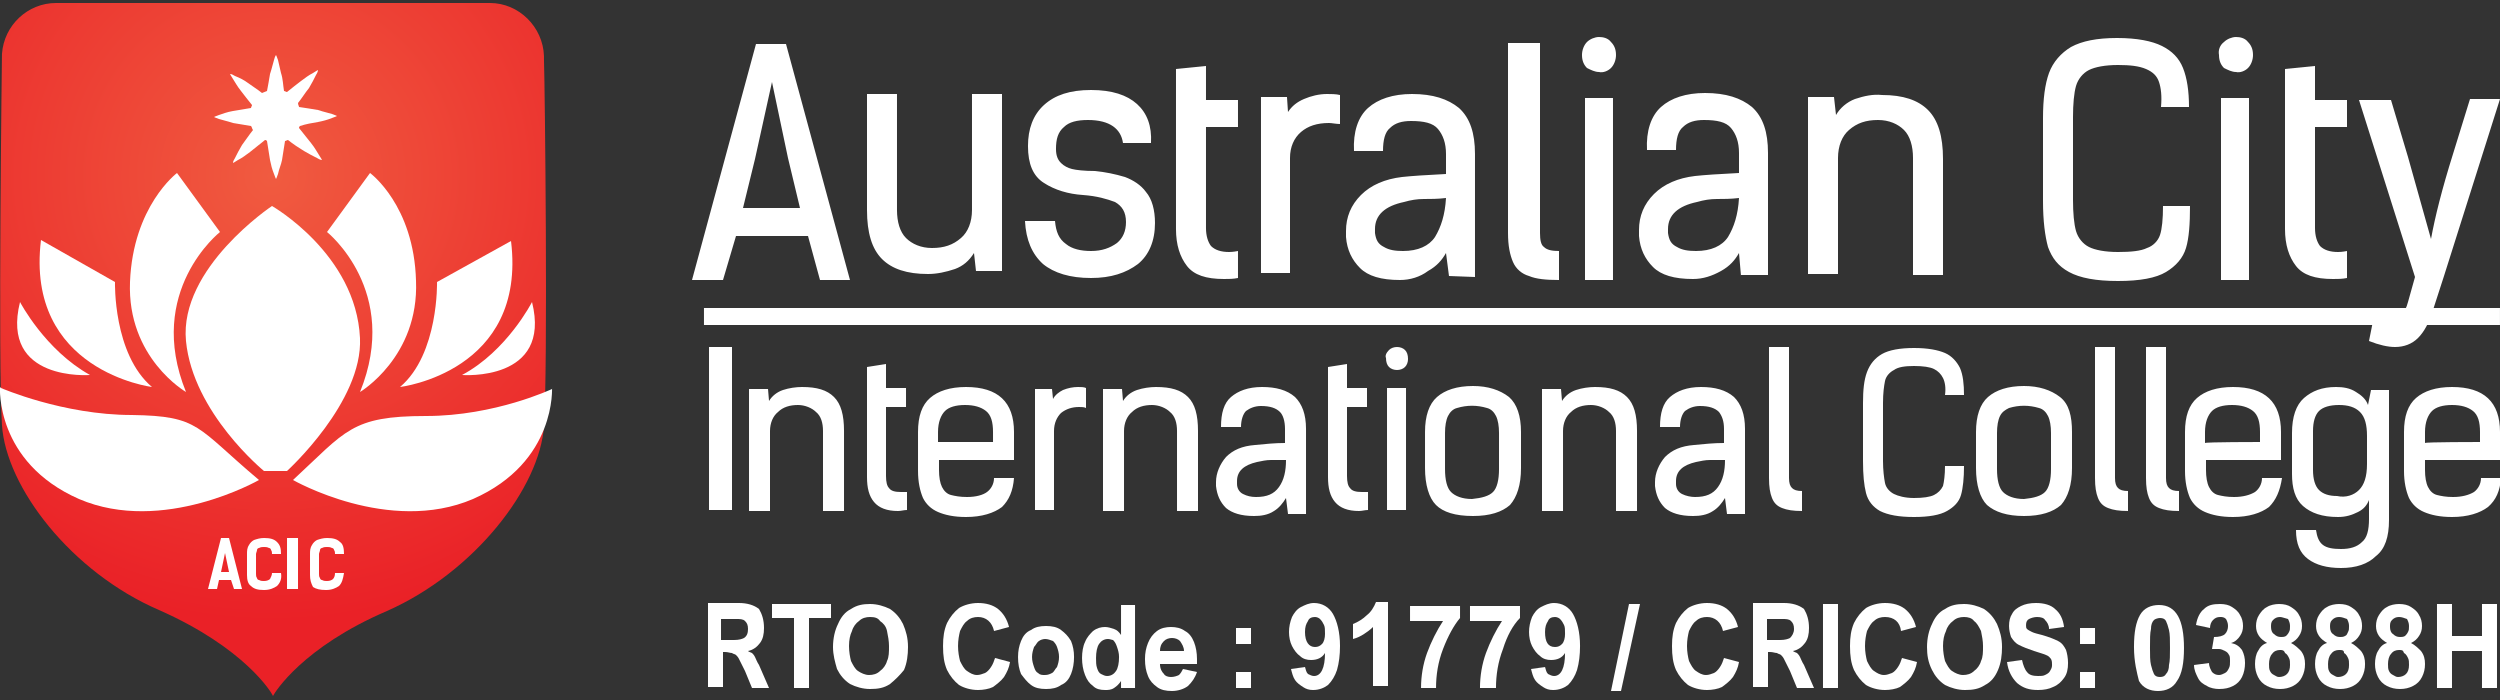 <svg width="150" height="42" viewBox="0 0 150 42" fill="none" xmlns="http://www.w3.org/2000/svg">
<rect x="0" y="0" width="150" height="42" fill="#333333" stroke="none"/>
<g clip-path="url(#clip0_386_3441)">
<path d="M32.638 3.54V3.36C32.578 1.62 31.138 0.18 29.398 0.18H3.358C1.678 0.18 0.238 1.5 0.118 3.24C0.118 3.24 -0.122 21.84 0.118 25.5C0.358 29.22 4.258 34.32 9.538 36.6C14.698 38.88 16.318 41.58 16.378 41.76C16.498 41.52 18.178 38.82 23.218 36.66C28.498 34.32 32.398 29.22 32.638 25.56C32.878 22.02 32.698 5.34 32.638 3.54Z" fill="url(#paint0_radial_386_3441)"/>
<path d="M7.919 24.9C3.779 24.9 0.059 23.28 0.059 23.28L-0.001 23.22C-0.001 23.22 -0.301 27.72 4.739 29.94C9.779 32.1 15.54 28.8 15.54 28.8C11.759 25.62 11.999 24.96 7.919 24.9ZM16.32 12.36C16.32 12.36 10.739 16.08 11.159 20.46C11.579 24.78 15.839 28.26 15.839 28.26H17.22C17.22 28.26 21.779 24.12 21.599 20.28C21.36 15.24 16.32 12.36 16.32 12.36Z" fill="white"/>
<path d="M11.16 23.52C8.7 17.46 13.2 13.92 13.2 13.92L10.62 10.38C10.62 10.38 7.98 12.36 7.8 16.92C7.62 21.48 11.16 23.52 11.16 23.52Z" fill="white"/>
<path d="M9.119 23.22C6.779 21.24 6.899 16.92 6.899 16.92L2.459 14.4C1.499 22.26 9.119 23.22 9.119 23.22Z" fill="white"/>
<path d="M5.401 22.5C2.701 21 1.201 18.12 1.201 18.12C0.001 22.92 5.401 22.5 5.401 22.5ZM21.601 23.52C21.601 23.52 25.141 21.42 24.961 16.86C24.841 12.3 22.201 10.38 22.201 10.38L19.621 13.92C19.621 13.92 24.061 17.46 21.601 23.52ZM24.001 23.22C24.001 23.22 31.621 22.32 30.661 14.46L26.221 16.92C26.221 16.86 26.341 21.24 24.001 23.22Z" fill="white"/>
<path d="M27.721 22.5C27.721 22.5 33.12 22.92 31.921 18.12C31.921 18.12 30.421 21.06 27.721 22.5ZM33.12 23.22V23.34C33.12 23.34 29.701 24.96 25.561 24.96C21.061 24.96 20.761 25.86 17.581 28.8C17.581 28.8 23.34 32.1 28.381 29.94C33.42 27.72 33.12 23.22 33.12 23.22ZM19.081 7.32C19.381 7.26 19.62 7.2 19.921 7.08C20.101 7.02 20.221 6.96 20.221 6.96C20.221 6.96 20.101 6.9 19.921 6.84C19.741 6.78 19.441 6.72 19.081 6.6C18.721 6.54 18.36 6.48 17.941 6.42C17.941 6.36 17.881 6.3 17.881 6.18C18.12 5.88 18.3 5.58 18.541 5.28C18.721 4.98 18.84 4.74 18.96 4.5C19.081 4.32 19.081 4.2 19.081 4.2C19.081 4.2 18.96 4.26 18.78 4.38C18.541 4.5 18.3 4.68 18.061 4.86C17.82 5.04 17.52 5.28 17.221 5.52C17.16 5.52 17.101 5.46 17.041 5.46C16.98 5.1 16.98 4.74 16.86 4.38C16.8 4.14 16.741 3.84 16.68 3.6C16.62 3.42 16.561 3.3 16.561 3.3C16.561 3.3 16.5 3.36 16.441 3.6C16.381 3.78 16.32 4.08 16.201 4.44C16.14 4.8 16.081 5.16 16.02 5.46C15.9 5.52 15.841 5.52 15.72 5.58C15.421 5.34 15.12 5.16 14.88 4.98C14.64 4.8 14.4 4.68 14.101 4.56C13.98 4.5 13.921 4.44 13.8 4.44C13.8 4.44 13.861 4.56 13.98 4.74C14.101 4.92 14.22 5.16 14.46 5.46C14.64 5.7 14.88 6 15.12 6.3C15.12 6.36 15.06 6.42 15.06 6.48C14.7 6.54 14.341 6.6 13.98 6.66C13.62 6.72 13.32 6.84 13.14 6.9C12.96 6.96 12.841 7.02 12.841 7.02C12.841 7.02 12.96 7.08 13.14 7.14C13.32 7.2 13.62 7.26 13.98 7.38C14.341 7.44 14.7 7.5 15.06 7.56C15.12 7.62 15.12 7.74 15.181 7.8C14.941 8.1 14.7 8.46 14.521 8.7C14.341 9 14.22 9.24 14.101 9.48C14.04 9.6 13.98 9.66 13.98 9.78C13.98 9.78 14.101 9.72 14.28 9.6C14.521 9.48 14.761 9.3 15.001 9.12C15.3 8.88 15.601 8.64 15.9 8.4C15.96 8.4 15.96 8.4 16.02 8.46C16.081 8.82 16.14 9.24 16.201 9.6C16.261 9.9 16.32 10.14 16.441 10.44C16.5 10.62 16.561 10.74 16.561 10.74C16.561 10.74 16.62 10.62 16.68 10.44C16.741 10.14 16.86 9.9 16.921 9.6C16.98 9.24 17.041 8.82 17.101 8.46C17.16 8.46 17.221 8.4 17.28 8.4C17.581 8.64 17.941 8.88 18.241 9.06C18.541 9.24 18.78 9.36 19.02 9.48C19.201 9.6 19.32 9.6 19.32 9.6C19.32 9.6 19.261 9.48 19.14 9.3C19.02 9.12 18.901 8.88 18.66 8.58C18.421 8.28 18.18 7.98 17.941 7.68C17.941 7.62 17.941 7.62 18 7.56C18.36 7.44 18.721 7.38 19.081 7.32ZM14.04 35.34L13.861 34.8H13.14L13.021 35.34H12.48L13.261 32.28H13.741L14.521 35.34H14.04ZM13.501 33.18L13.261 34.32H13.741L13.501 33.18ZM16.62 35.16C16.441 35.28 16.201 35.4 15.841 35.4C15.48 35.4 15.241 35.34 15.06 35.16C14.88 35.04 14.82 34.8 14.82 34.5V33.24C14.82 33.06 14.82 32.88 14.941 32.7C15.001 32.58 15.12 32.46 15.241 32.4C15.421 32.34 15.601 32.28 15.841 32.28C16.201 32.28 16.441 32.34 16.62 32.52C16.8 32.7 16.86 32.88 16.86 33.24H16.32C16.32 33.18 16.32 33.06 16.261 33C16.261 32.94 16.201 32.88 16.14 32.88C16.02 32.82 15.96 32.82 15.841 32.82C15.72 32.82 15.661 32.82 15.54 32.88C15.48 32.88 15.421 32.94 15.421 33C15.421 33.06 15.361 33.18 15.361 33.24V34.44C15.361 34.5 15.361 34.62 15.421 34.68C15.421 34.74 15.48 34.8 15.54 34.8C15.661 34.86 15.72 34.86 15.841 34.86C16.02 34.86 16.14 34.8 16.201 34.74C16.261 34.62 16.32 34.5 16.32 34.38H16.86C16.921 34.74 16.8 34.98 16.62 35.16ZM17.221 35.34V32.28H17.881V35.34H17.221ZM20.34 35.16C20.16 35.28 19.921 35.4 19.561 35.4C19.201 35.4 18.96 35.34 18.78 35.22C18.66 34.98 18.601 34.8 18.601 34.5V33.24C18.601 33.06 18.601 32.88 18.721 32.7C18.78 32.58 18.901 32.46 19.02 32.4C19.201 32.34 19.381 32.28 19.62 32.28C19.98 32.28 20.221 32.34 20.401 32.52C20.581 32.64 20.64 32.88 20.64 33.24H20.101C20.101 33.18 20.101 33.06 20.041 33C20.041 32.94 19.98 32.88 19.921 32.88C19.8 32.82 19.741 32.82 19.62 32.82C19.5 32.82 19.441 32.82 19.32 32.88C19.261 32.88 19.201 32.94 19.201 33C19.201 33.06 19.14 33.18 19.14 33.24V34.44C19.14 34.5 19.14 34.62 19.201 34.68C19.201 34.74 19.261 34.8 19.32 34.8C19.441 34.86 19.5 34.86 19.62 34.86C19.8 34.86 19.921 34.8 19.98 34.74C20.041 34.68 20.101 34.56 20.101 34.38H20.64C20.581 34.74 20.52 34.98 20.34 35.16ZM42.541 20.82H43.92V30.6H42.541V20.82ZM46.081 23.34L46.141 24.06C46.321 23.76 46.62 23.52 46.98 23.4C47.34 23.28 47.761 23.22 48.12 23.22C49.02 23.22 49.62 23.4 50.041 23.82C50.461 24.24 50.641 24.9 50.641 25.86V30.66H49.38V25.86C49.38 25.38 49.261 24.96 48.961 24.72C48.721 24.48 48.3 24.3 47.88 24.3C47.401 24.3 46.98 24.42 46.681 24.72C46.38 24.96 46.2 25.38 46.2 25.86V30.66H44.941V23.34H46.081ZM53.16 21.84V23.28H54.361V24.42H53.16V28.56C53.16 28.92 53.221 29.16 53.34 29.28C53.461 29.46 53.7 29.52 54.06 29.52C54.12 29.52 54.24 29.52 54.42 29.52V30.6C54.24 30.6 54.06 30.66 53.88 30.66C53.221 30.66 52.74 30.48 52.441 30.12C52.141 29.76 52.02 29.28 52.02 28.62V22.02L53.16 21.84ZM60.12 30.42C59.641 30.78 58.92 31.02 57.961 31.02C57.24 31.02 56.7 30.9 56.281 30.72C55.861 30.54 55.56 30.24 55.38 29.88C55.2 29.46 55.081 28.92 55.081 28.26V25.92C55.081 24.96 55.321 24.3 55.8 23.88C56.281 23.46 57.001 23.22 57.961 23.22C59.88 23.22 60.84 24.12 60.84 25.92V27.6H56.34V28.2C56.34 28.62 56.401 28.98 56.52 29.22C56.641 29.46 56.821 29.64 57.06 29.7C57.3 29.76 57.6 29.82 58.02 29.82C58.56 29.82 58.98 29.7 59.221 29.52C59.461 29.34 59.641 29.04 59.641 28.68H60.84C60.781 29.46 60.541 30 60.12 30.42ZM59.581 26.52V25.92C59.581 25.32 59.461 24.9 59.16 24.66C58.861 24.42 58.441 24.3 57.901 24.3C57.361 24.3 56.941 24.42 56.7 24.66C56.461 24.9 56.281 25.32 56.281 25.92V26.52C56.34 26.52 59.581 26.52 59.581 26.52ZM64.74 24.42C64.32 24.42 63.961 24.54 63.66 24.78C63.42 25.02 63.24 25.38 63.24 25.86V30.6H62.1V23.34H63.12L63.181 23.94C63.3 23.7 63.541 23.52 63.781 23.4C64.081 23.28 64.38 23.22 64.68 23.22C64.861 23.22 65.04 23.22 65.16 23.28V24.48C65.04 24.42 64.921 24.42 64.74 24.42ZM67.32 23.34L67.38 24.06C67.561 23.76 67.861 23.52 68.221 23.4C68.581 23.28 69.001 23.22 69.361 23.22C70.26 23.22 70.861 23.4 71.281 23.82C71.701 24.24 71.88 24.9 71.88 25.86V30.66H70.621V25.86C70.621 25.38 70.501 24.96 70.201 24.72C69.96 24.48 69.54 24.3 69.121 24.3C68.641 24.3 68.221 24.42 67.921 24.72C67.621 24.96 67.441 25.38 67.441 25.86V30.66H66.18V23.34H67.32ZM77.281 30.84L77.16 29.88C76.981 30.18 76.74 30.48 76.441 30.66C76.081 30.9 75.66 30.96 75.24 30.96C74.46 30.96 73.921 30.78 73.561 30.48C73.201 30.12 73.02 29.7 72.96 29.16C72.96 29.1 72.96 28.98 72.96 28.92C72.96 28.38 73.201 27.84 73.561 27.42C73.981 27 74.52 26.76 75.3 26.7C75.9 26.64 76.501 26.58 77.1 26.58V25.74C77.1 25.26 76.981 24.9 76.8 24.72C76.561 24.48 76.201 24.36 75.66 24.36C75.3 24.36 75.001 24.48 74.76 24.66C74.581 24.84 74.46 25.2 74.46 25.62H73.26C73.26 24.78 73.441 24.18 73.861 23.82C74.281 23.46 74.88 23.22 75.721 23.22C76.561 23.22 77.221 23.4 77.701 23.82C78.121 24.24 78.361 24.84 78.361 25.74V30.84H77.281ZM76.26 27.6C75.96 27.6 75.721 27.66 75.421 27.72C74.641 27.9 74.221 28.26 74.221 28.86C74.221 28.92 74.221 28.98 74.221 29.04C74.221 29.28 74.341 29.52 74.581 29.64C74.82 29.76 75.061 29.82 75.361 29.82C76.02 29.82 76.441 29.64 76.74 29.22C77.04 28.8 77.16 28.26 77.16 27.6C76.861 27.6 76.561 27.6 76.26 27.6ZM80.82 21.84V23.28H82.02V24.42H80.82V28.56C80.82 28.92 80.88 29.16 81.001 29.28C81.121 29.46 81.361 29.52 81.721 29.52C81.781 29.52 81.9 29.52 82.081 29.52V30.6C81.9 30.6 81.721 30.66 81.54 30.66C80.88 30.66 80.4 30.48 80.1 30.12C79.8 29.76 79.68 29.28 79.68 28.62V22.02L80.82 21.84ZM83.341 21C83.46 20.88 83.641 20.82 83.82 20.82C84.001 20.82 84.18 20.88 84.3 21C84.421 21.12 84.481 21.3 84.481 21.54C84.481 21.72 84.421 21.9 84.3 22.02C84.18 22.14 84.001 22.2 83.82 22.2C83.641 22.2 83.46 22.14 83.341 22.02C83.221 21.9 83.16 21.72 83.16 21.48C83.1 21.36 83.16 21.18 83.341 21ZM83.221 23.28H84.361V30.6H83.221V23.28ZM86.16 30.3C85.74 29.88 85.501 29.1 85.501 28.08V25.92C85.501 24.96 85.74 24.24 86.221 23.82C86.701 23.4 87.421 23.16 88.38 23.16C89.281 23.16 90.001 23.4 90.54 23.82C91.02 24.24 91.26 24.96 91.26 25.92V28.08C91.26 29.1 91.02 29.82 90.6 30.3C90.121 30.72 89.4 30.96 88.38 30.96C87.3 30.96 86.581 30.72 86.16 30.3ZM89.581 29.52C89.82 29.28 89.941 28.8 89.941 28.14V25.98C89.941 25.56 89.88 25.2 89.76 24.96C89.641 24.72 89.46 24.54 89.221 24.48C88.621 24.3 88.02 24.3 87.421 24.48C87.18 24.54 87.001 24.72 86.88 24.96C86.76 25.2 86.701 25.56 86.701 25.98V28.14C86.701 28.8 86.82 29.28 87.061 29.52C87.3 29.76 87.721 29.94 88.32 29.94C88.921 29.88 89.341 29.76 89.581 29.52ZM93.66 23.34L93.721 24.06C93.9 23.76 94.201 23.52 94.561 23.4C94.921 23.28 95.341 23.22 95.701 23.22C96.6 23.22 97.201 23.4 97.621 23.82C98.04 24.24 98.221 24.9 98.221 25.86V30.66H96.96V25.86C96.96 25.38 96.841 24.96 96.54 24.72C96.3 24.48 95.88 24.3 95.46 24.3C94.981 24.3 94.561 24.42 94.26 24.72C93.96 24.96 93.781 25.38 93.781 25.86V30.66H92.52V23.34H93.66ZM103.62 30.84L103.5 29.88C103.32 30.18 103.08 30.48 102.78 30.66C102.42 30.9 102 30.96 101.58 30.96C100.8 30.96 100.26 30.78 99.9 30.48C99.54 30.12 99.361 29.7 99.3 29.16C99.3 29.1 99.3 28.98 99.3 28.92C99.3 28.38 99.54 27.84 99.9 27.42C100.32 27 100.86 26.76 101.64 26.7C102.24 26.64 102.84 26.58 103.44 26.58V25.74C103.44 25.26 103.32 24.96 103.14 24.72C102.9 24.48 102.54 24.36 102 24.36C101.64 24.36 101.34 24.48 101.1 24.66C100.92 24.84 100.8 25.2 100.8 25.62H99.6C99.6 24.78 99.781 24.18 100.2 23.82C100.62 23.46 101.22 23.22 102.06 23.22C102.9 23.22 103.56 23.4 104.04 23.82C104.46 24.24 104.7 24.84 104.7 25.74V30.84H103.62ZM102.6 27.6C102.3 27.6 102.06 27.66 101.76 27.72C100.98 27.9 100.56 28.26 100.56 28.86C100.56 28.92 100.56 28.98 100.56 29.04C100.56 29.28 100.68 29.52 100.92 29.64C101.16 29.76 101.46 29.82 101.7 29.82C102.36 29.82 102.78 29.64 103.08 29.22C103.38 28.8 103.5 28.26 103.5 27.6C103.2 27.6 102.84 27.6 102.6 27.6ZM107.34 20.82V28.68C107.34 28.98 107.4 29.16 107.52 29.28C107.64 29.4 107.82 29.46 108.12 29.46V30.66C107.58 30.66 107.22 30.6 106.92 30.48C106.62 30.36 106.44 30.18 106.32 29.88C106.2 29.58 106.14 29.22 106.14 28.68V20.82H107.34ZM116.58 22.68C116.46 22.44 116.28 22.26 116.04 22.14C115.8 22.02 115.38 21.96 114.84 21.96C114.3 21.96 113.88 22.02 113.64 22.2C113.4 22.32 113.16 22.56 113.1 22.86C113.04 23.16 112.98 23.58 112.98 24.18V27.66C112.98 28.2 113.04 28.68 113.1 28.98C113.16 29.28 113.4 29.52 113.64 29.64C113.88 29.76 114.3 29.88 114.84 29.88C115.38 29.88 115.8 29.82 116.04 29.7C116.28 29.58 116.46 29.4 116.58 29.16C116.64 28.92 116.7 28.5 116.7 27.96H117.84C117.84 28.68 117.78 29.28 117.66 29.7C117.54 30.12 117.24 30.42 116.82 30.66C116.4 30.9 115.74 31.02 114.84 31.02C113.94 31.02 113.28 30.9 112.8 30.66C112.38 30.42 112.08 30.06 111.96 29.58C111.84 29.1 111.78 28.5 111.78 27.66V24.18C111.78 23.4 111.84 22.8 112.02 22.32C112.2 21.84 112.5 21.48 112.92 21.24C113.34 21 114 20.88 114.84 20.88C115.68 20.88 116.28 21 116.7 21.18C117.12 21.36 117.42 21.72 117.6 22.08C117.78 22.5 117.84 23.04 117.84 23.7H116.7C116.76 23.28 116.7 22.92 116.58 22.68ZM119.22 30.3C118.8 29.88 118.56 29.1 118.56 28.08V25.92C118.56 24.96 118.8 24.24 119.28 23.82C119.76 23.4 120.48 23.16 121.44 23.16C122.34 23.16 123.06 23.4 123.6 23.82C124.14 24.24 124.32 24.96 124.32 25.92V28.08C124.32 29.1 124.08 29.82 123.66 30.3C123.18 30.72 122.46 30.96 121.44 30.96C120.42 30.96 119.7 30.72 119.22 30.3ZM122.7 29.52C122.94 29.28 123.06 28.8 123.06 28.14V25.98C123.06 25.56 123 25.2 122.88 24.96C122.76 24.72 122.58 24.54 122.34 24.48C121.74 24.3 121.14 24.3 120.54 24.48C120.3 24.6 120.12 24.72 120 24.96C119.88 25.2 119.82 25.56 119.82 25.98V28.14C119.82 28.8 119.94 29.28 120.18 29.52C120.42 29.76 120.84 29.94 121.44 29.94C122.04 29.88 122.46 29.76 122.7 29.52ZM126.9 20.82V28.68C126.9 28.98 126.96 29.16 127.08 29.28C127.2 29.4 127.38 29.46 127.68 29.46V30.66C127.14 30.66 126.78 30.6 126.48 30.48C126.18 30.36 126 30.18 125.88 29.88C125.76 29.58 125.7 29.22 125.7 28.68V20.82H126.9ZM129.96 20.82V28.68C129.96 28.98 130.02 29.16 130.14 29.28C130.26 29.4 130.44 29.46 130.74 29.46V30.66C130.2 30.66 129.84 30.6 129.54 30.48C129.24 30.36 129.06 30.18 128.94 29.88C128.82 29.58 128.76 29.22 128.76 28.68V20.82H129.96ZM136.14 30.42C135.66 30.78 134.94 31.02 133.98 31.02C133.26 31.02 132.72 30.9 132.3 30.72C131.88 30.54 131.58 30.24 131.4 29.88C131.22 29.46 131.1 28.92 131.1 28.26V25.92C131.1 24.96 131.34 24.3 131.82 23.88C132.3 23.46 133.02 23.22 133.98 23.22C135.9 23.22 136.86 24.12 136.86 25.92V27.6H132.36V28.2C132.36 28.62 132.42 28.98 132.54 29.22C132.66 29.46 132.84 29.64 133.08 29.7C133.32 29.76 133.62 29.82 134.04 29.82C134.58 29.82 135 29.7 135.3 29.52C135.54 29.34 135.72 29.04 135.72 28.68H136.92C136.8 29.46 136.56 30 136.14 30.42ZM135.6 26.52V25.92C135.6 25.32 135.48 24.9 135.18 24.66C134.88 24.42 134.46 24.3 133.92 24.3C133.38 24.3 132.96 24.42 132.72 24.66C132.48 24.9 132.3 25.32 132.3 25.92V26.58C132.36 26.52 135.6 26.52 135.6 26.52ZM138.18 30.36C137.7 29.94 137.52 29.28 137.52 28.44V25.98C137.52 25.02 137.76 24.3 138.24 23.88C138.72 23.46 139.32 23.22 140.16 23.22C140.58 23.22 141 23.28 141.36 23.52C141.66 23.7 141.96 23.94 142.08 24.3L142.26 23.4H143.34V31.2C143.34 32.22 143.1 32.94 142.56 33.36C142.08 33.84 141.36 34.08 140.46 34.08C139.62 34.08 138.96 33.9 138.48 33.54C138 33.18 137.76 32.64 137.76 31.8H138.96C139.02 32.22 139.14 32.52 139.38 32.7C139.62 32.88 139.98 32.94 140.46 32.94C141 32.94 141.42 32.82 141.72 32.52C142.02 32.28 142.14 31.8 142.14 31.14V30C142.02 30.3 141.84 30.54 141.48 30.72C141.12 30.9 140.76 31.02 140.28 31.02C139.32 31.02 138.66 30.78 138.18 30.36ZM141.54 29.4C141.84 29.1 142.02 28.62 142.02 27.84V26.16C142.02 25.5 141.9 25.02 141.6 24.72C141.3 24.42 140.88 24.3 140.34 24.3C139.8 24.3 139.38 24.42 139.14 24.66C138.9 24.9 138.78 25.32 138.78 25.86V28.2C138.78 28.74 138.9 29.16 139.14 29.4C139.38 29.64 139.74 29.76 140.22 29.76C140.76 29.88 141.24 29.7 141.54 29.4ZM149.28 30.42C148.8 30.78 148.08 31.02 147.12 31.02C146.4 31.02 145.86 30.9 145.44 30.72C145.02 30.54 144.72 30.24 144.54 29.88C144.36 29.46 144.24 28.92 144.24 28.26V25.92C144.24 24.96 144.48 24.3 144.96 23.88C145.44 23.46 146.16 23.22 147.12 23.22C149.04 23.22 150 24.12 150 25.92V27.6H145.5V28.2C145.5 28.62 145.56 28.98 145.68 29.22C145.8 29.46 145.98 29.64 146.22 29.7C146.46 29.76 146.76 29.82 147.18 29.82C147.72 29.82 148.14 29.7 148.44 29.52C148.68 29.34 148.86 29.04 148.86 28.68H150.06C150 29.46 149.76 30 149.28 30.42ZM148.8 26.52V25.92C148.8 25.32 148.68 24.9 148.38 24.66C148.08 24.42 147.66 24.3 147.12 24.3C146.58 24.3 146.16 24.42 145.92 24.66C145.68 24.9 145.5 25.32 145.5 25.92V26.58C145.5 26.52 148.8 26.52 148.8 26.52Z" fill="white"/>
<path d="M42.238 18.48H149.998V19.5H42.238V18.48Z" fill="white"/>
<path d="M48.48 14.16H44.16L43.38 16.8H41.52L45.359 2.64H47.16L50.999 16.8H49.2L48.48 14.16ZM45.3 9.54L44.58 12.48H47.999L47.279 9.48L46.319 4.92L45.3 9.54ZM58.559 16.26L58.44 15.18C58.139 15.66 57.779 15.96 57.3 16.14C56.76 16.32 56.219 16.44 55.679 16.44C54.419 16.44 53.52 16.14 52.919 15.54C52.319 14.94 52.02 13.98 52.02 12.6V5.64H53.819V12.6C53.819 13.32 53.999 13.92 54.359 14.28C54.719 14.64 55.26 14.88 55.919 14.88C56.639 14.88 57.179 14.7 57.66 14.28C58.08 13.92 58.319 13.32 58.319 12.6V5.64H60.12V16.26H58.559ZM65.279 7.2C64.62 7.2 64.139 7.32 63.84 7.62C63.48 7.92 63.359 8.34 63.359 8.94C63.359 9.36 63.48 9.6 63.66 9.78C63.84 9.96 64.079 10.08 64.32 10.14C64.559 10.2 65.04 10.26 65.7 10.26C66.299 10.32 66.9 10.44 67.499 10.62C67.98 10.8 68.46 11.1 68.76 11.52C69.12 11.94 69.299 12.6 69.299 13.38C69.299 14.46 68.939 15.3 68.279 15.84C67.559 16.38 66.659 16.68 65.46 16.68C64.2 16.68 63.239 16.38 62.58 15.84C61.919 15.24 61.559 14.4 61.499 13.26H63.3C63.359 13.92 63.539 14.34 63.959 14.64C64.32 14.94 64.859 15.06 65.46 15.06C66.12 15.06 66.6 14.88 67.019 14.58C67.379 14.28 67.559 13.86 67.559 13.32C67.559 12.72 67.32 12.36 66.9 12.12C66.419 11.94 65.82 11.76 64.98 11.7C64.079 11.64 63.3 11.4 62.639 10.98C61.98 10.56 61.679 9.84 61.679 8.76C61.679 7.74 61.98 6.9 62.639 6.3C63.3 5.7 64.2 5.4 65.46 5.4C66.719 5.4 67.62 5.7 68.219 6.24C68.82 6.78 69.12 7.56 69.059 8.58H67.379C67.26 7.74 66.6 7.2 65.279 7.2ZM72.359 3.96V6H74.279V7.62H72.359V13.68C72.359 14.16 72.48 14.52 72.659 14.76C72.9 15 73.26 15.12 73.74 15.12C73.799 15.12 73.98 15.12 74.279 15.06V16.68C73.98 16.74 73.74 16.74 73.439 16.74C72.359 16.74 71.639 16.5 71.219 15.96C70.799 15.42 70.559 14.7 70.559 13.74V4.14L72.359 3.96ZM79.74 7.38C79.019 7.38 78.48 7.56 78.059 7.92C77.639 8.28 77.4 8.82 77.4 9.48V16.38H75.659V5.82H77.219L77.279 6.72C77.519 6.36 77.82 6.12 78.24 5.94C78.659 5.76 79.139 5.64 79.62 5.64C79.859 5.64 80.159 5.64 80.4 5.7V7.44C80.159 7.44 79.919 7.38 79.74 7.38ZM86.939 16.56L86.76 15.18C86.519 15.6 86.219 15.96 85.68 16.26C85.2 16.62 84.6 16.8 83.999 16.8C82.859 16.8 82.079 16.56 81.6 16.08C81.12 15.6 80.82 15 80.76 14.22C80.76 14.1 80.76 13.98 80.76 13.86C80.76 13.02 81.059 12.3 81.659 11.7C82.26 11.1 83.1 10.74 84.12 10.62C84.659 10.56 85.559 10.5 86.76 10.44V9.24C86.76 8.58 86.579 8.1 86.279 7.74C85.98 7.38 85.439 7.26 84.659 7.26C84.12 7.26 83.7 7.38 83.4 7.68C83.1 7.92 82.98 8.4 82.98 9.06H81.24C81.18 7.92 81.48 7.02 82.079 6.48C82.68 5.94 83.579 5.64 84.719 5.64C85.98 5.64 86.879 5.94 87.54 6.48C88.2 7.08 88.499 7.98 88.499 9.24V16.62C88.499 16.62 86.939 16.56 86.939 16.56ZM85.439 11.94C85.019 11.94 84.659 12 84.24 12.12C83.1 12.36 82.499 12.9 82.499 13.74C82.499 13.8 82.499 13.92 82.499 13.98C82.559 14.4 82.68 14.64 83.04 14.82C83.34 15 83.7 15.06 84.18 15.06C85.079 15.06 85.74 14.76 86.1 14.22C86.46 13.62 86.7 12.9 86.76 11.88C86.279 11.94 85.799 11.94 85.439 11.94ZM92.4 2.58V13.98C92.4 14.4 92.46 14.7 92.639 14.82C92.82 15 93.12 15.06 93.54 15.06V16.8C92.76 16.8 92.159 16.74 91.74 16.56C91.32 16.44 90.96 16.14 90.779 15.72C90.6 15.3 90.48 14.76 90.48 13.98V2.58H92.4ZM95.219 2.52C95.4 2.34 95.7 2.22 95.939 2.22C96.18 2.22 96.48 2.28 96.659 2.52C96.84 2.7 96.96 2.94 96.96 3.3C96.96 3.6 96.84 3.9 96.659 4.08C96.48 4.26 96.18 4.38 95.939 4.32C95.7 4.32 95.46 4.2 95.219 4.08C95.04 3.9 94.919 3.66 94.919 3.3C94.919 3 95.04 2.7 95.219 2.52ZM95.1 5.88H96.779V16.8H95.1V5.88ZM104.46 16.56L104.34 15.18C104.1 15.6 103.8 15.96 103.26 16.26C102.72 16.56 102.18 16.74 101.58 16.74C100.44 16.74 99.659 16.5 99.18 16.02C98.7 15.54 98.4 14.94 98.34 14.16C98.34 14.04 98.34 13.92 98.34 13.8C98.34 12.96 98.639 12.24 99.24 11.64C99.84 11.04 100.68 10.68 101.7 10.56C102.24 10.5 103.14 10.44 104.34 10.38V9.18C104.34 8.52 104.16 8.04 103.86 7.68C103.56 7.32 103.02 7.2 102.24 7.2C101.7 7.2 101.28 7.32 100.98 7.62C100.68 7.86 100.56 8.34 100.56 9H98.82C98.76 7.86 99.059 6.96 99.659 6.42C100.26 5.88 101.16 5.58 102.3 5.58C103.56 5.58 104.46 5.88 105.12 6.42C105.78 7.02 106.08 7.92 106.08 9.18V16.5H104.46V16.56ZM103.02 11.94C102.6 11.94 102.24 12 101.82 12.12C100.68 12.36 100.08 12.9 100.08 13.74C100.08 13.8 100.08 13.92 100.08 13.98C100.14 14.4 100.26 14.64 100.62 14.82C100.92 15 101.28 15.06 101.76 15.06C102.66 15.06 103.32 14.76 103.68 14.22C104.04 13.62 104.28 12.9 104.34 11.88C103.86 11.94 103.38 11.94 103.02 11.94ZM110.04 5.82L110.16 6.9C110.4 6.48 110.82 6.12 111.3 5.94C111.84 5.76 112.38 5.64 112.92 5.7C114.18 5.7 115.08 6 115.68 6.6C116.28 7.2 116.58 8.16 116.58 9.54V16.5H114.78V9.48C114.78 8.76 114.6 8.16 114.24 7.8C113.88 7.44 113.34 7.2 112.68 7.2C111.96 7.2 111.42 7.38 110.94 7.8C110.52 8.16 110.28 8.76 110.28 9.48V16.44H108.48V5.82H110.04ZM129.54 4.92C129.42 4.56 129.18 4.32 128.76 4.14C128.34 3.96 127.8 3.9 127.08 3.9C126.3 3.9 125.7 4.02 125.34 4.2C124.98 4.38 124.68 4.74 124.56 5.16C124.44 5.58 124.38 6.24 124.38 7.02V12C124.38 12.78 124.44 13.44 124.56 13.86C124.68 14.28 124.98 14.64 125.34 14.82C125.7 15 126.3 15.12 127.08 15.12C127.86 15.12 128.46 15.06 128.82 14.88C129.18 14.76 129.48 14.46 129.6 14.1C129.72 13.74 129.78 13.14 129.78 12.36H131.4C131.4 13.44 131.34 14.28 131.16 14.88C130.98 15.48 130.56 15.96 129.96 16.32C129.36 16.68 128.4 16.86 127.08 16.86C125.76 16.86 124.8 16.68 124.14 16.32C123.48 15.96 123.12 15.48 122.88 14.82C122.7 14.16 122.58 13.26 122.58 12.06V7.08C122.58 5.94 122.7 5.04 122.94 4.38C123.18 3.72 123.66 3.18 124.26 2.82C124.92 2.46 125.82 2.28 127.02 2.28C128.22 2.28 129.12 2.46 129.72 2.76C130.32 3.06 130.74 3.48 130.98 4.08C131.22 4.68 131.34 5.46 131.34 6.42H129.66C129.72 5.76 129.66 5.28 129.54 4.92ZM133.44 2.52C133.62 2.34 133.92 2.22 134.16 2.22C134.4 2.22 134.7 2.28 134.88 2.52C135.06 2.7 135.18 2.94 135.18 3.3C135.18 3.6 135.06 3.9 134.88 4.08C134.7 4.26 134.4 4.38 134.16 4.32C133.92 4.32 133.68 4.2 133.44 4.08C133.26 3.9 133.14 3.66 133.14 3.3C133.08 3 133.2 2.7 133.44 2.52ZM133.26 5.88H134.94V16.8H133.26V5.88ZM138.9 3.96V6H140.82V7.62H138.9V13.68C138.9 14.16 139.02 14.52 139.2 14.76C139.44 15 139.8 15.12 140.28 15.12C140.34 15.12 140.52 15.12 140.82 15.06V16.68C140.52 16.74 140.28 16.74 139.98 16.74C138.9 16.74 138.18 16.5 137.76 15.96C137.34 15.42 137.1 14.7 137.1 13.74V4.14L138.9 3.96ZM147.18 9.24L148.2 5.94H150L146.64 16.56L145.98 18.6C145.74 19.38 145.44 19.92 145.08 20.28C144.72 20.64 144.24 20.82 143.7 20.82C143.28 20.82 142.74 20.7 142.14 20.46L142.44 18.96C142.8 19.08 143.1 19.2 143.34 19.2C143.88 19.2 144.3 18.84 144.48 18.12L144.9 16.62L141.54 6H143.46L144.48 9.42L145.86 14.34C146.1 13.02 146.52 11.34 147.18 9.24Z" fill="white"/>
<path d="M45.84 37.68C45.84 38.04 45.781 38.34 45.6 38.58C45.42 38.82 45.181 39 44.88 39.06C44.941 39.12 45.001 39.12 45.12 39.18C45.181 39.24 45.24 39.3 45.3 39.42C45.361 39.54 45.42 39.72 45.541 39.9L46.141 41.28H45.12L44.7 40.26C44.52 39.9 44.401 39.66 44.34 39.54C44.281 39.42 44.221 39.36 44.16 39.3C44.1 39.24 43.98 39.24 43.92 39.18C43.8 39.18 43.681 39.12 43.501 39.12H43.38V41.22H42.48V36.18H44.34C44.821 36.18 45.24 36.3 45.541 36.54C45.721 36.84 45.84 37.2 45.84 37.68ZM44.88 37.74C44.88 37.5 44.821 37.38 44.7 37.26C44.581 37.14 44.401 37.14 44.16 37.14H43.261V38.4H44.041C44.34 38.4 44.52 38.34 44.641 38.28C44.821 38.16 44.88 37.98 44.88 37.74Z" fill="white"/>
<path d="M48.54 37.08V41.28H47.64V37.08H46.32V36.24H49.86V37.08H48.54Z" fill="white"/>
<path d="M49.98 38.82C49.98 38.28 50.1 37.8 50.281 37.44C50.461 37.02 50.7 36.72 51.06 36.54C51.42 36.3 51.781 36.24 52.2 36.24C52.62 36.24 53.041 36.36 53.401 36.54C53.761 36.78 54.001 37.08 54.181 37.44C54.361 37.86 54.48 38.28 54.48 38.82C54.48 39.3 54.42 39.78 54.24 40.2C54.001 40.5 53.7 40.8 53.401 41.04C53.041 41.28 52.681 41.34 52.2 41.34C51.781 41.34 51.361 41.22 51.001 41.04C50.641 40.8 50.401 40.5 50.221 40.14C50.1 39.72 49.98 39.3 49.98 38.82ZM52.2 37.02C51.961 37.02 51.721 37.08 51.541 37.26C51.361 37.38 51.181 37.62 51.12 37.86C51.001 38.1 50.941 38.4 50.941 38.76C50.941 39.12 51.001 39.42 51.06 39.66C51.181 39.9 51.3 40.14 51.48 40.26C51.66 40.38 51.901 40.5 52.141 40.5C52.38 40.5 52.62 40.44 52.8 40.26C52.98 40.14 53.16 39.9 53.221 39.66C53.34 39.42 53.34 39.12 53.34 38.76C53.34 38.46 53.281 38.16 53.221 37.86C53.16 37.56 52.98 37.38 52.8 37.26C52.681 37.08 52.501 37.02 52.2 37.02Z" fill="white"/>
<path d="M58.682 37.02C58.442 37.02 58.202 37.08 58.022 37.26C57.842 37.38 57.722 37.62 57.602 37.86C57.542 38.1 57.482 38.4 57.482 38.76C57.482 39.12 57.542 39.42 57.602 39.66C57.722 39.9 57.842 40.14 58.022 40.26C58.202 40.38 58.382 40.5 58.622 40.5C58.802 40.5 58.922 40.44 59.102 40.38C59.222 40.32 59.342 40.2 59.462 40.02C59.582 39.84 59.642 39.66 59.702 39.48L60.602 39.72C60.542 40.08 60.422 40.32 60.242 40.62C60.062 40.86 59.822 41.04 59.582 41.22C59.342 41.34 58.982 41.4 58.682 41.4C58.262 41.4 57.842 41.28 57.542 41.1C57.242 40.86 57.002 40.56 56.822 40.2C56.642 39.78 56.582 39.36 56.582 38.76C56.582 38.22 56.642 37.8 56.822 37.38C57.002 37.02 57.242 36.72 57.542 36.48C57.842 36.3 58.262 36.18 58.682 36.18C59.162 36.18 59.582 36.3 59.882 36.54C60.182 36.78 60.422 37.14 60.542 37.62L59.642 37.86C59.522 37.32 59.162 37.02 58.682 37.02Z" fill="white"/>
<path d="M61.082 39.42C61.082 39.06 61.142 38.76 61.262 38.46C61.382 38.16 61.562 37.92 61.862 37.8C62.102 37.62 62.402 37.56 62.762 37.56C63.122 37.56 63.422 37.62 63.662 37.8C63.902 37.98 64.082 38.16 64.262 38.46C64.382 38.76 64.442 39.06 64.442 39.42C64.442 39.78 64.382 40.14 64.262 40.44C64.142 40.74 63.962 40.98 63.662 41.1C63.422 41.28 63.122 41.34 62.762 41.34C62.402 41.34 62.102 41.28 61.862 41.1C61.622 40.92 61.442 40.68 61.262 40.44C61.142 40.14 61.082 39.84 61.082 39.42ZM62.702 38.34C62.582 38.34 62.402 38.4 62.342 38.46C62.222 38.52 62.162 38.7 62.042 38.82C61.982 39 61.922 39.18 61.922 39.42C61.922 39.66 61.982 39.84 62.042 40.02C62.102 40.2 62.162 40.32 62.282 40.38C62.402 40.5 62.522 40.5 62.702 40.5C62.882 40.5 63.002 40.44 63.122 40.38C63.242 40.32 63.302 40.14 63.422 40.02C63.482 39.84 63.542 39.66 63.542 39.42C63.542 39.18 63.482 39 63.422 38.82C63.362 38.64 63.242 38.52 63.182 38.46C63.002 38.4 62.882 38.34 62.702 38.34Z" fill="white"/>
<path d="M68.042 41.28H67.262V40.86C67.142 41.04 67.022 41.16 66.842 41.28C66.662 41.4 66.482 41.4 66.302 41.4C66.002 41.4 65.762 41.34 65.582 41.16C65.342 40.98 65.222 40.8 65.102 40.5C64.982 40.2 64.922 39.84 64.922 39.48C64.922 39.12 64.982 38.76 65.102 38.52C65.222 38.22 65.402 38.04 65.582 37.86C65.822 37.68 66.062 37.62 66.302 37.62C66.482 37.62 66.662 37.68 66.842 37.74C67.022 37.8 67.142 37.92 67.262 38.1V36.3H68.102V41.28H68.042ZM66.482 38.34C66.242 38.34 66.062 38.46 65.942 38.64C65.822 38.82 65.762 39.12 65.762 39.48C65.762 39.72 65.762 39.9 65.822 40.08C65.882 40.26 65.942 40.38 66.062 40.44C66.182 40.5 66.302 40.56 66.422 40.56C66.662 40.56 66.842 40.44 66.962 40.26C67.082 40.08 67.142 39.78 67.142 39.42C67.142 39.18 67.082 39 67.022 38.82C66.962 38.64 66.902 38.52 66.782 38.4C66.722 38.4 66.602 38.34 66.482 38.34Z" fill="white"/>
<path d="M70.259 40.62C70.439 40.62 70.619 40.56 70.739 40.5C70.859 40.38 70.919 40.26 70.979 40.14L71.819 40.32C71.699 40.68 71.519 40.92 71.279 41.16C71.039 41.34 70.679 41.46 70.319 41.46C69.959 41.46 69.659 41.4 69.419 41.22C69.179 41.04 68.999 40.86 68.879 40.56C68.759 40.26 68.699 39.96 68.699 39.54C68.699 39.18 68.759 38.88 68.879 38.58C68.999 38.28 69.179 38.04 69.419 37.86C69.659 37.68 69.959 37.62 70.259 37.62C70.559 37.62 70.859 37.68 71.099 37.86C71.339 37.98 71.519 38.22 71.639 38.52C71.759 38.82 71.819 39.18 71.819 39.54V39.84H69.599C69.599 40.14 69.719 40.32 69.839 40.44C69.899 40.56 70.079 40.62 70.259 40.62ZM69.599 39.06H71.039C71.039 38.82 70.919 38.64 70.799 38.46C70.679 38.34 70.499 38.28 70.319 38.28C70.139 38.28 69.959 38.34 69.839 38.46C69.659 38.64 69.599 38.82 69.599 39.06Z" fill="white"/>
<path d="M74.16 38.64V37.68H75.06V38.64H74.16ZM74.16 41.28V40.32H75.06V41.28H74.16Z" fill="white"/>
<path d="M78.84 40.56C79.26 40.56 79.5 40.08 79.5 39.18C79.32 39.48 79.02 39.6 78.66 39.6C78.42 39.6 78.18 39.54 78 39.36C77.82 39.24 77.64 39 77.52 38.76C77.4 38.52 77.34 38.22 77.34 37.92C77.34 37.62 77.4 37.32 77.52 37.02C77.64 36.78 77.82 36.54 78.06 36.42C78.3 36.3 78.54 36.18 78.84 36.18C79.32 36.18 79.74 36.42 79.98 36.84C80.22 37.26 80.4 37.92 80.4 38.76C80.4 39.3 80.34 39.78 80.22 40.2C80.1 40.56 79.92 40.86 79.68 41.1C79.44 41.28 79.14 41.4 78.78 41.4C78.54 41.4 78.36 41.34 78.18 41.22C78 41.1 77.82 40.98 77.7 40.8C77.58 40.62 77.52 40.38 77.46 40.14L78.3 40.02C78.36 40.2 78.36 40.32 78.48 40.44C78.6 40.5 78.72 40.56 78.84 40.56ZM78.9 38.82C79.08 38.82 79.2 38.76 79.32 38.64C79.44 38.52 79.5 38.28 79.5 38.04C79.5 37.8 79.5 37.62 79.44 37.5C79.38 37.38 79.32 37.26 79.2 37.14C79.14 37.08 79.02 37.02 78.9 37.02C78.72 37.02 78.54 37.08 78.48 37.26C78.36 37.44 78.3 37.62 78.3 37.92C78.3 38.52 78.54 38.82 78.9 38.82Z" fill="white"/>
<path d="M82.38 41.28V37.62C82.2 37.8 82.02 37.92 81.84 38.04C81.66 38.16 81.42 38.28 81.18 38.34V37.44C81.48 37.32 81.78 37.14 82.02 36.9C82.26 36.72 82.44 36.42 82.56 36.12H83.28V41.16H82.38V41.28Z" fill="white"/>
<path d="M86.582 38.94C86.282 39.72 86.162 40.5 86.162 41.28H85.262C85.262 40.56 85.382 39.84 85.622 39.18C85.862 38.52 86.222 37.8 86.582 37.26H84.602V36.36H87.602V37.08C87.242 37.5 86.882 38.16 86.582 38.94Z" fill="white"/>
<path d="M90.179 38.94C89.879 39.72 89.759 40.5 89.759 41.28H88.799C88.799 40.56 88.919 39.84 89.159 39.18C89.399 38.52 89.759 37.8 90.119 37.26H88.199V36.36H91.199V37.08C90.779 37.5 90.419 38.16 90.179 38.94Z" fill="white"/>
<path d="M93.242 40.56C93.662 40.56 93.902 40.08 93.902 39.18C93.722 39.48 93.422 39.6 93.062 39.6C92.822 39.6 92.582 39.54 92.402 39.36C92.222 39.24 92.042 39 91.922 38.76C91.802 38.52 91.742 38.22 91.742 37.92C91.742 37.62 91.802 37.32 91.922 37.02C92.042 36.78 92.222 36.54 92.462 36.42C92.702 36.3 92.942 36.18 93.242 36.18C93.722 36.18 94.142 36.42 94.382 36.84C94.622 37.26 94.802 37.92 94.802 38.76C94.802 39.3 94.742 39.78 94.622 40.2C94.502 40.56 94.322 40.86 94.082 41.1C93.842 41.28 93.542 41.4 93.182 41.4C92.942 41.4 92.762 41.34 92.582 41.22C92.402 41.1 92.222 40.98 92.102 40.8C91.982 40.62 91.922 40.38 91.862 40.14L92.702 40.02C92.762 40.2 92.762 40.32 92.882 40.44C93.002 40.5 93.122 40.56 93.242 40.56ZM93.302 38.82C93.482 38.82 93.602 38.76 93.722 38.64C93.842 38.52 93.902 38.28 93.902 38.04C93.902 37.8 93.902 37.62 93.842 37.5C93.782 37.38 93.722 37.26 93.602 37.14C93.542 37.08 93.422 37.02 93.302 37.02C93.122 37.02 92.942 37.08 92.882 37.26C92.762 37.44 92.702 37.62 92.702 37.92C92.702 38.52 92.882 38.82 93.302 38.82Z" fill="white"/>
<path d="M96.66 41.46L97.74 36.24H98.4L97.26 41.46H96.66Z" fill="white"/>
<path d="M102.42 37.02C102.18 37.02 101.94 37.08 101.76 37.26C101.58 37.38 101.46 37.62 101.34 37.86C101.28 38.1 101.22 38.4 101.22 38.76C101.22 39.12 101.28 39.42 101.34 39.66C101.46 39.9 101.58 40.14 101.76 40.26C101.94 40.38 102.12 40.5 102.36 40.5C102.54 40.5 102.66 40.44 102.84 40.38C102.96 40.32 103.08 40.2 103.2 40.02C103.32 39.84 103.38 39.66 103.44 39.48L104.34 39.72C104.28 40.08 104.16 40.32 103.98 40.62C103.8 40.86 103.56 41.04 103.32 41.22C103.08 41.34 102.72 41.4 102.42 41.4C102 41.4 101.58 41.28 101.28 41.1C100.98 40.86 100.74 40.56 100.56 40.2C100.38 39.78 100.32 39.36 100.32 38.76C100.32 38.22 100.38 37.8 100.56 37.38C100.74 37.02 100.98 36.72 101.28 36.48C101.58 36.3 102 36.18 102.42 36.18C102.9 36.18 103.32 36.3 103.62 36.54C103.92 36.78 104.16 37.14 104.28 37.62L103.38 37.86C103.26 37.32 102.9 37.02 102.42 37.02Z" fill="white"/>
<path d="M108.54 37.68C108.54 38.04 108.48 38.34 108.3 38.58C108.12 38.82 107.88 39 107.58 39.06C107.64 39.12 107.7 39.12 107.82 39.18C107.88 39.24 107.94 39.3 108 39.42C108.06 39.54 108.12 39.72 108.24 39.9L108.84 41.28H107.82L107.4 40.26C107.22 39.9 107.1 39.66 107.04 39.54C106.98 39.42 106.92 39.36 106.86 39.3C106.8 39.24 106.68 39.24 106.62 39.18C106.5 39.18 106.38 39.12 106.2 39.12H106.08V41.22H105.18V36.18H107.04C107.52 36.18 107.94 36.3 108.24 36.54C108.42 36.84 108.54 37.2 108.54 37.68ZM107.64 37.74C107.64 37.5 107.58 37.38 107.46 37.26C107.34 37.14 107.16 37.14 106.92 37.14H106.02V38.4H106.8C107.1 38.4 107.28 38.34 107.4 38.28C107.52 38.16 107.64 37.98 107.64 37.74Z" fill="white"/>
<path d="M109.379 41.28V36.24H110.279V41.28H109.379Z" fill="white"/>
<path d="M113.1 37.02C112.86 37.02 112.62 37.08 112.44 37.26C112.26 37.38 112.14 37.62 112.02 37.86C111.96 38.1 111.9 38.4 111.9 38.76C111.9 39.12 111.96 39.42 112.02 39.66C112.14 39.9 112.26 40.14 112.44 40.26C112.62 40.38 112.8 40.5 113.04 40.5C113.22 40.5 113.34 40.44 113.52 40.38C113.64 40.32 113.76 40.2 113.88 40.02C114 39.84 114.06 39.66 114.12 39.48L115.02 39.72C114.96 40.08 114.84 40.32 114.66 40.62C114.48 40.86 114.24 41.04 114 41.22C113.76 41.34 113.4 41.4 113.1 41.4C112.68 41.4 112.26 41.28 111.96 41.1C111.66 40.86 111.42 40.56 111.24 40.2C111.06 39.78 111 39.36 111 38.76C111 38.22 111.06 37.8 111.24 37.38C111.42 37.02 111.66 36.72 111.96 36.48C112.26 36.3 112.68 36.18 113.1 36.18C113.58 36.18 114 36.3 114.3 36.54C114.6 36.78 114.84 37.14 114.96 37.62L114.06 37.86C114 37.32 113.64 37.02 113.1 37.02Z" fill="white"/>
<path d="M115.621 38.82C115.621 38.28 115.741 37.8 115.921 37.44C116.101 37.02 116.341 36.72 116.701 36.54C117.061 36.3 117.421 36.24 117.841 36.24C118.261 36.24 118.681 36.36 119.041 36.54C119.401 36.78 119.641 37.08 119.821 37.44C120.001 37.86 120.121 38.28 120.121 38.82C120.121 39.3 120.061 39.78 119.881 40.2C119.701 40.62 119.461 40.92 119.101 41.1C118.741 41.34 118.381 41.4 117.901 41.4C117.481 41.4 117.061 41.28 116.701 41.1C116.341 40.86 116.101 40.56 115.921 40.2C115.681 39.72 115.621 39.3 115.621 38.82ZM117.841 37.02C117.601 37.02 117.361 37.08 117.181 37.26C117.001 37.38 116.821 37.62 116.761 37.86C116.641 38.1 116.581 38.4 116.581 38.76C116.581 39.12 116.641 39.42 116.701 39.66C116.821 39.9 116.941 40.14 117.121 40.26C117.301 40.38 117.541 40.5 117.781 40.5C118.021 40.5 118.261 40.44 118.441 40.26C118.621 40.14 118.801 39.9 118.861 39.66C118.981 39.42 118.981 39.12 118.981 38.76C118.981 38.46 118.921 38.16 118.861 37.86C118.741 37.62 118.621 37.38 118.441 37.26C118.321 37.08 118.081 37.02 117.841 37.02Z" fill="white"/>
<path d="M122.222 37.02C122.042 37.02 121.862 37.08 121.742 37.14C121.622 37.2 121.562 37.32 121.562 37.5C121.562 37.62 121.562 37.68 121.622 37.74C121.682 37.8 121.802 37.86 121.922 37.92C122.042 37.98 122.282 38.04 122.522 38.1C122.942 38.22 123.242 38.34 123.482 38.46C123.722 38.58 123.842 38.76 123.962 39C124.022 39.18 124.082 39.48 124.082 39.78C124.082 40.14 124.022 40.44 123.842 40.68C123.662 40.92 123.482 41.1 123.182 41.22C122.942 41.34 122.642 41.4 122.282 41.4C121.742 41.4 121.382 41.28 121.022 40.98C120.722 40.68 120.482 40.26 120.422 39.72L121.322 39.6C121.382 39.9 121.502 40.2 121.622 40.32C121.742 40.5 121.982 40.56 122.282 40.56C122.462 40.56 122.582 40.56 122.702 40.5C122.822 40.44 122.942 40.38 123.002 40.26C123.062 40.14 123.122 40.08 123.122 39.9C123.122 39.78 123.122 39.66 123.062 39.54C123.002 39.48 122.942 39.36 122.762 39.3C122.642 39.24 122.402 39.18 122.042 39.06C121.682 38.94 121.382 38.82 121.142 38.7C120.902 38.58 120.782 38.4 120.662 38.22C120.602 38.04 120.542 37.8 120.542 37.56C120.542 37.26 120.602 37.02 120.722 36.84C120.842 36.6 121.022 36.48 121.262 36.36C121.502 36.24 121.802 36.18 122.162 36.18C122.642 36.18 123.062 36.3 123.302 36.54C123.602 36.78 123.782 37.14 123.842 37.62L122.942 37.74C122.942 37.5 122.822 37.32 122.702 37.2C122.642 37.08 122.462 37.02 122.222 37.02Z" fill="white"/>
<path d="M124.801 38.64V37.68H125.701V38.64H124.801ZM124.801 41.28V40.32H125.701V41.28H124.801Z" fill="white"/>
<path d="M128.039 38.82C128.039 37.92 128.159 37.32 128.399 36.9C128.639 36.48 129.059 36.3 129.539 36.3C130.079 36.3 130.439 36.54 130.679 36.96C130.919 37.38 131.039 38.04 131.039 38.88C131.039 39.78 130.919 40.44 130.619 40.86C130.379 41.28 129.959 41.46 129.479 41.46C128.999 41.46 128.579 41.28 128.339 40.86C128.219 40.38 128.039 39.72 128.039 38.82ZM128.999 38.88C128.999 39.3 128.999 39.66 129.059 39.9C129.119 40.14 129.179 40.32 129.239 40.44C129.299 40.56 129.419 40.62 129.599 40.62C129.779 40.62 129.899 40.56 129.959 40.44C130.079 40.32 130.139 40.14 130.139 39.9C130.199 39.66 130.199 39.3 130.199 38.88C130.199 38.4 130.199 38.04 130.139 37.8C130.079 37.56 130.019 37.38 129.959 37.26C129.899 37.14 129.779 37.08 129.599 37.08C129.479 37.08 129.299 37.14 129.239 37.2C129.119 37.32 129.059 37.5 129.059 37.74C128.999 37.98 128.999 38.34 128.999 38.88Z" fill="white"/>
<path d="M134.701 39.78C134.701 40.08 134.641 40.38 134.521 40.62C134.401 40.86 134.221 41.04 133.981 41.16C133.741 41.28 133.501 41.34 133.141 41.34C132.901 41.34 132.601 41.28 132.421 41.16C132.181 41.04 132.001 40.92 131.881 40.68C131.761 40.44 131.641 40.2 131.641 39.9L132.541 39.78C132.541 40.02 132.661 40.2 132.721 40.32C132.841 40.44 132.961 40.5 133.141 40.5C133.261 40.5 133.381 40.44 133.501 40.38C133.621 40.32 133.681 40.2 133.741 40.08C133.801 39.96 133.801 39.84 133.801 39.66C133.801 39.54 133.801 39.36 133.741 39.3C133.681 39.18 133.621 39.12 133.501 39.06C133.381 39 133.261 38.94 133.141 38.94H132.721L132.841 38.22C133.141 38.22 133.381 38.16 133.501 38.04C133.621 37.92 133.681 37.74 133.681 37.56C133.681 37.38 133.621 37.26 133.561 37.14C133.441 37.02 133.321 37.02 133.201 37.02C133.021 37.02 132.901 37.08 132.781 37.2C132.661 37.32 132.601 37.5 132.601 37.68L131.761 37.5C131.821 37.08 132.001 36.72 132.241 36.54C132.481 36.3 132.781 36.24 133.201 36.24C133.501 36.24 133.741 36.3 133.921 36.42C134.101 36.54 134.281 36.66 134.401 36.9C134.521 37.08 134.581 37.32 134.581 37.56C134.581 37.8 134.521 37.98 134.401 38.16C134.281 38.34 134.101 38.52 133.861 38.58C134.161 38.64 134.341 38.76 134.521 39C134.641 39.24 134.701 39.48 134.701 39.78Z" fill="white"/>
<path d="M138.301 39.84C138.301 40.14 138.241 40.38 138.121 40.62C138.001 40.86 137.821 41.04 137.581 41.16C137.341 41.28 137.101 41.34 136.801 41.34C136.501 41.34 136.261 41.28 136.021 41.16C135.781 41.04 135.601 40.86 135.481 40.62C135.361 40.38 135.301 40.14 135.301 39.84C135.301 39.54 135.361 39.24 135.481 39.06C135.601 38.82 135.781 38.64 136.021 38.58C135.841 38.46 135.661 38.34 135.541 38.16C135.421 37.98 135.361 37.8 135.361 37.56C135.361 37.32 135.421 37.08 135.541 36.9C135.661 36.72 135.781 36.54 136.021 36.42C136.201 36.3 136.501 36.24 136.741 36.24C137.041 36.24 137.281 36.3 137.461 36.42C137.641 36.54 137.821 36.66 137.941 36.9C138.061 37.08 138.121 37.32 138.121 37.56C138.121 37.8 138.061 37.98 137.941 38.16C137.821 38.34 137.701 38.46 137.461 38.58C137.701 38.7 137.881 38.88 138.061 39.06C138.241 39.3 138.301 39.54 138.301 39.84ZM136.801 39C136.621 39 136.441 39.06 136.321 39.24C136.201 39.36 136.141 39.6 136.141 39.84C136.141 40.02 136.141 40.14 136.201 40.26C136.261 40.38 136.321 40.44 136.441 40.5C136.561 40.56 136.621 40.62 136.741 40.62C136.921 40.62 137.101 40.56 137.221 40.44C137.341 40.32 137.401 40.14 137.401 39.9C137.401 39.72 137.401 39.6 137.341 39.48C137.281 39.36 137.221 39.24 137.101 39.18C137.041 39 136.921 39 136.801 39ZM136.801 37.02C136.621 37.02 136.501 37.08 136.381 37.2C136.261 37.32 136.261 37.44 136.261 37.62C136.261 37.8 136.321 37.98 136.441 38.04C136.561 38.16 136.681 38.22 136.861 38.22C136.981 38.22 137.041 38.22 137.161 38.16C137.221 38.1 137.281 38.04 137.341 37.92C137.401 37.8 137.401 37.74 137.401 37.56C137.401 37.38 137.341 37.26 137.281 37.14C137.041 37.08 136.921 37.02 136.801 37.02Z" fill="white"/>
<path d="M141.902 39.84C141.902 40.14 141.842 40.38 141.722 40.62C141.602 40.86 141.422 41.04 141.182 41.16C140.942 41.28 140.702 41.34 140.402 41.34C140.102 41.34 139.862 41.28 139.622 41.16C139.382 41.04 139.202 40.86 139.082 40.62C138.962 40.38 138.902 40.14 138.902 39.84C138.902 39.54 138.962 39.24 139.082 39.06C139.202 38.82 139.382 38.64 139.622 38.58C139.442 38.46 139.262 38.34 139.142 38.16C139.022 37.98 138.962 37.8 138.962 37.56C138.962 37.32 139.022 37.08 139.142 36.9C139.262 36.72 139.382 36.54 139.622 36.42C139.802 36.3 140.102 36.24 140.342 36.24C140.642 36.24 140.882 36.3 141.062 36.42C141.242 36.54 141.422 36.66 141.542 36.9C141.662 37.08 141.722 37.32 141.722 37.56C141.722 37.8 141.662 37.98 141.542 38.16C141.422 38.34 141.302 38.46 141.062 38.58C141.302 38.7 141.482 38.88 141.662 39.06C141.842 39.3 141.902 39.54 141.902 39.84ZM140.342 39C140.162 39 139.982 39.06 139.862 39.24C139.742 39.36 139.682 39.6 139.682 39.84C139.682 40.02 139.682 40.14 139.742 40.26C139.802 40.38 139.862 40.44 139.982 40.5C140.102 40.56 140.162 40.62 140.282 40.62C140.462 40.62 140.642 40.56 140.762 40.44C140.882 40.32 140.942 40.14 140.942 39.9C140.942 39.72 140.942 39.6 140.882 39.48C140.822 39.36 140.762 39.24 140.642 39.18C140.642 39 140.522 39 140.342 39ZM140.342 37.02C140.162 37.02 140.042 37.08 139.922 37.2C139.802 37.32 139.802 37.44 139.802 37.62C139.802 37.8 139.862 37.98 139.982 38.04C140.102 38.16 140.222 38.22 140.402 38.22C140.522 38.22 140.582 38.22 140.702 38.16C140.822 38.1 140.822 38.04 140.882 37.92C140.942 37.8 140.942 37.74 140.942 37.56C140.942 37.38 140.882 37.26 140.822 37.14C140.642 37.08 140.522 37.02 140.342 37.02Z" fill="white"/>
<path d="M145.5 39.84C145.5 40.14 145.44 40.38 145.32 40.62C145.2 40.86 145.02 41.04 144.78 41.16C144.54 41.28 144.3 41.34 144 41.34C143.7 41.34 143.46 41.28 143.22 41.16C142.98 41.04 142.8 40.86 142.68 40.62C142.56 40.38 142.5 40.14 142.5 39.84C142.5 39.54 142.56 39.24 142.68 39.06C142.8 38.82 142.98 38.64 143.22 38.58C143.04 38.46 142.86 38.34 142.74 38.16C142.62 37.98 142.56 37.8 142.56 37.56C142.56 37.32 142.62 37.08 142.74 36.9C142.86 36.72 142.98 36.54 143.22 36.42C143.4 36.3 143.7 36.24 143.94 36.24C144.24 36.24 144.48 36.3 144.66 36.42C144.84 36.54 145.02 36.66 145.14 36.9C145.26 37.08 145.32 37.32 145.32 37.56C145.32 37.8 145.26 37.98 145.14 38.16C145.02 38.34 144.9 38.46 144.66 38.58C144.9 38.7 145.08 38.88 145.26 39.06C145.44 39.3 145.5 39.54 145.5 39.84ZM143.94 39C143.76 39 143.58 39.06 143.46 39.24C143.34 39.36 143.28 39.6 143.28 39.84C143.28 40.02 143.28 40.14 143.34 40.26C143.4 40.38 143.46 40.44 143.58 40.5C143.7 40.56 143.76 40.62 143.88 40.62C144.06 40.62 144.24 40.56 144.36 40.44C144.48 40.32 144.54 40.14 144.54 39.9C144.54 39.72 144.54 39.6 144.48 39.48C144.42 39.36 144.36 39.24 144.24 39.18C144.18 39 144.12 39 143.94 39ZM143.94 37.02C143.76 37.02 143.64 37.08 143.52 37.2C143.4 37.32 143.4 37.44 143.4 37.62C143.4 37.8 143.46 37.98 143.58 38.04C143.7 38.16 143.82 38.22 144 38.22C144.12 38.22 144.18 38.22 144.3 38.16C144.36 38.1 144.42 38.04 144.48 37.92C144.54 37.8 144.54 37.74 144.54 37.56C144.54 37.38 144.48 37.26 144.42 37.14C144.24 37.08 144.12 37.02 143.94 37.02Z" fill="white"/>
<path d="M148.919 38.16V36.24H149.819V41.28H148.919V39.06H147.119V41.28H146.219V36.24H147.119V38.16H148.919Z" fill="white"/>
</g>
<defs>
<radialGradient id="paint0_radial_386_3441" cx="0" cy="0" r="1" gradientUnits="userSpaceOnUse" gradientTransform="translate(16.278 10.577) scale(26.701 26.701)">
<stop stop-color="#F05B40"/>
<stop offset="1" stop-color="#EA2127"/>
</radialGradient>
<clipPath id="clip0_386_3441">
<rect width="150" height="42" fill="white"/>
</clipPath>
</defs>
</svg>
